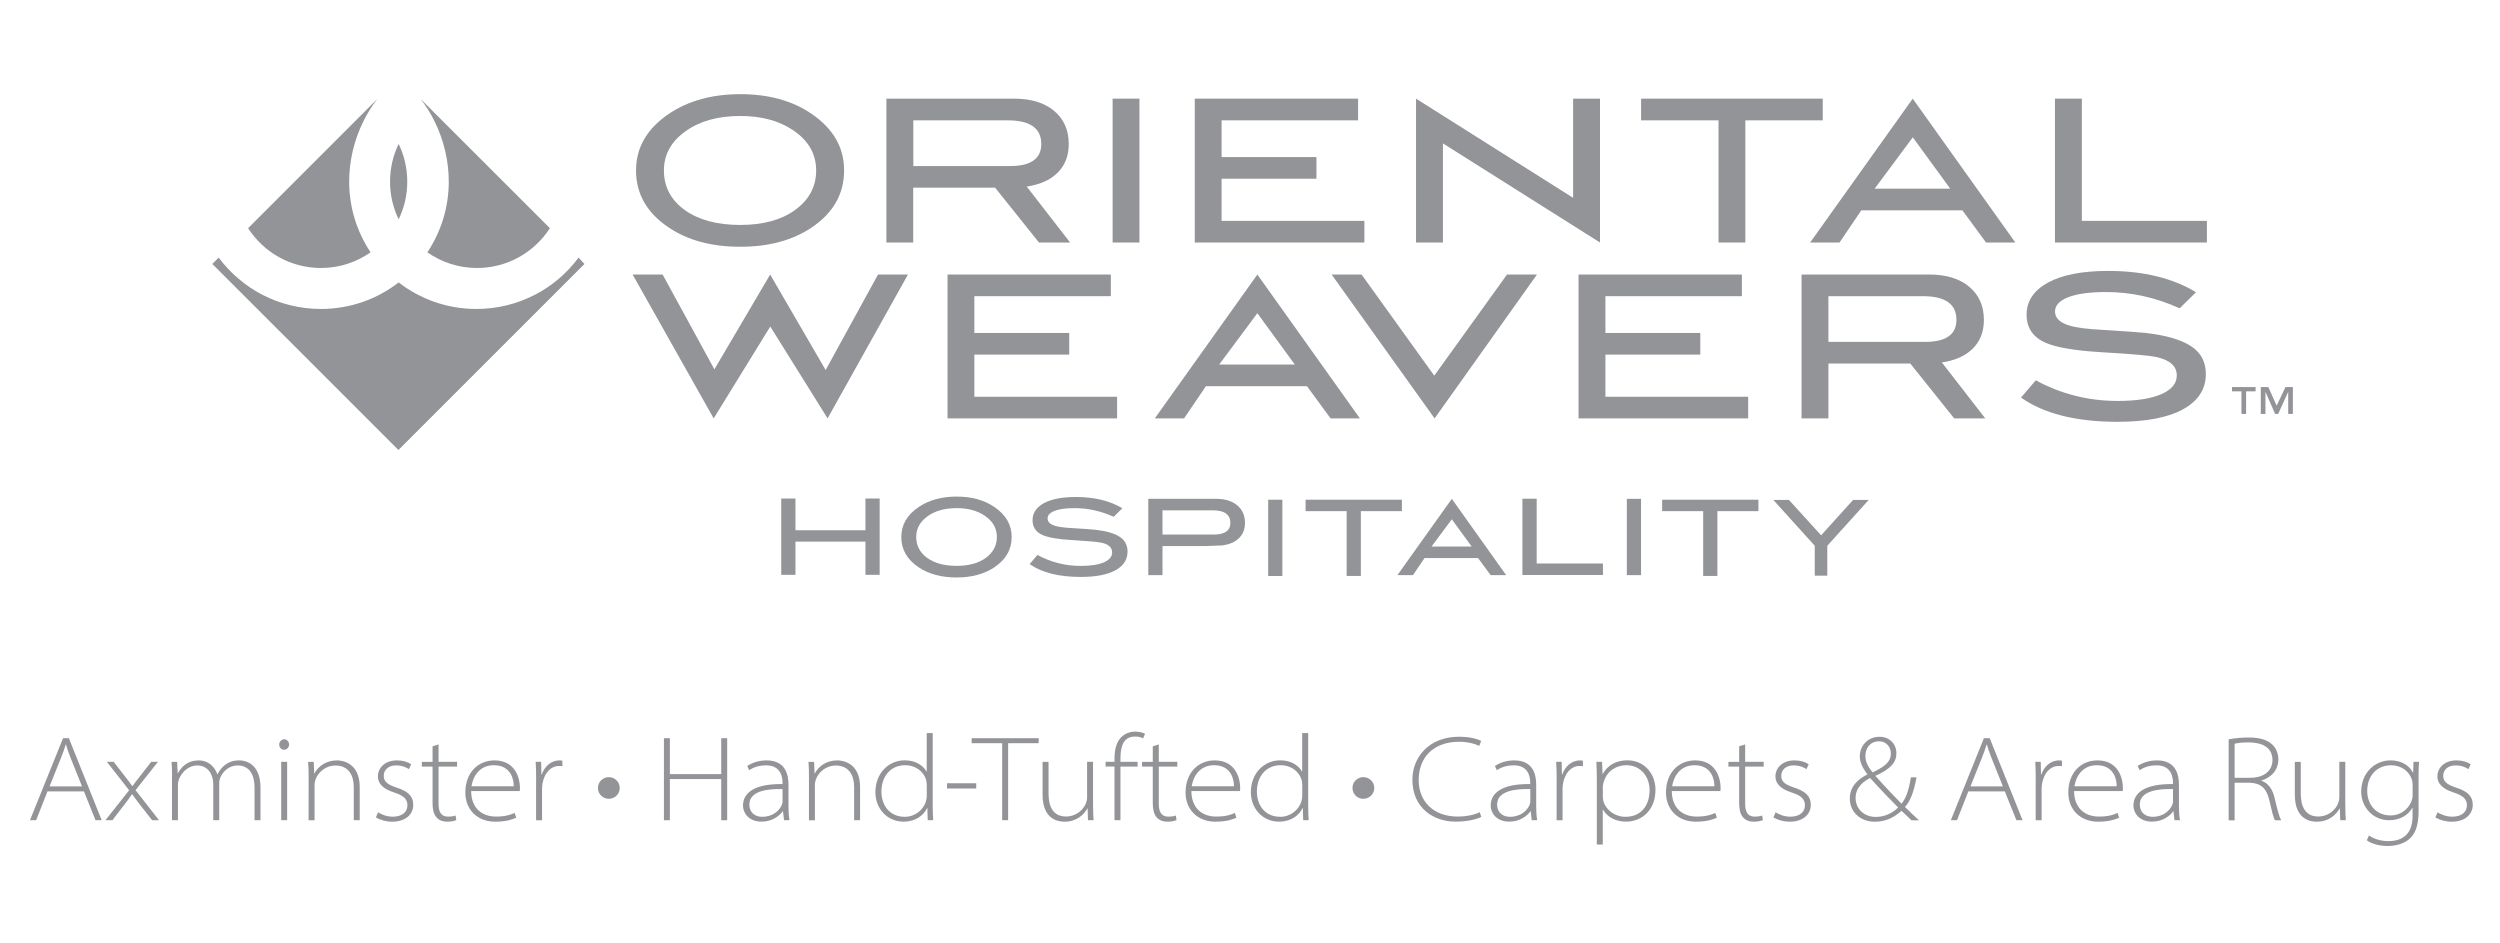 <?xml version="1.0" encoding="utf-8"?>
<!-- Generator: Adobe Illustrator 24.3.0, SVG Export Plug-In . SVG Version: 6.00 Build 0)  -->
<svg version="1.1" id="Layer_1" xmlns="http://www.w3.org/2000/svg" xmlns:xlink="http://www.w3.org/1999/xlink" x="0px" y="0px"
	 viewBox="0 0 424 160" style="enable-background:new 0 0 424 160;" xml:space="preserve">
<style type="text/css">
	.st0{fill:#929497;}
	.st1{fill-rule:evenodd;clip-rule:evenodd;fill:#929497;}
</style>
<polygon class="st0" points="153.99,46.56 140.36,70.96 130.64,55.38 121.04,70.96 107.29,46.56 112.38,46.56 121.16,62.64 
	130.62,46.56 140.03,62.76 148.91,46.56 "/>
<polygon class="st0" points="189.46,70.96 160.7,70.96 160.7,46.56 188.4,46.56 188.4,50.23 165.25,50.23 165.25,56.47 
	181.34,56.47 181.34,60.14 165.25,60.14 165.25,67.29 189.46,67.29 "/>
<polygon class="st0" points="260.67,46.56 243.31,70.96 225.84,46.56 230.92,46.56 243.25,63.71 255.59,46.56 "/>
<polygon class="st0" points="296.49,70.96 267.72,70.96 267.72,46.56 295.42,46.56 295.42,50.23 272.28,50.23 272.28,56.47 
	288.37,56.47 288.37,60.14 272.28,60.14 272.28,67.29 296.49,67.29 "/>
<path class="st1" d="M326.53,57.98c3.52,0,5.28-1.25,5.28-3.74c0-2.67-1.9-4.01-5.69-4.01H310.1v7.75H326.53z M336.7,70.96h-5.27
	l-7.44-9.3H310.1v9.3h-4.56v-24.4h21.67c2.88,0,5.15,0.7,6.79,2.09c1.64,1.37,2.47,3.24,2.47,5.6c0,2.07-0.67,3.73-2.01,4.99
	c-1.24,1.17-2.95,1.91-5.12,2.23L336.7,70.96z"/>
<path class="st0" d="M369.67,52.29c-4.07-1.84-8.22-2.76-12.45-2.76c-2.81,0-4.96,0.29-6.45,0.88c-1.49,0.58-2.24,1.39-2.24,2.43
	c0,1.08,0.8,1.87,2.39,2.36c1.14,0.36,3,0.61,5.58,0.74c3.79,0.23,6.3,0.41,7.51,0.54c3.44,0.4,5.98,1.16,7.63,2.26
	c1.65,1.1,2.47,2.66,2.47,4.68c0,2.59-1.29,4.58-3.87,6c-2.58,1.41-6.29,2.12-11.12,2.12c-7.01,0-12.46-1.37-16.36-4.11l2.51-2.93
	c4.3,2.34,8.93,3.5,13.89,3.5c3.21,0,5.71-0.39,7.48-1.18c1.7-0.77,2.54-1.81,2.54-3.14c0-1.55-1.11-2.58-3.34-3.1
	c-1.17-0.27-4.3-0.55-9.41-0.84c-4.53-0.27-7.7-0.81-9.53-1.62c-2.12-0.94-3.19-2.53-3.19-4.75c0-2.29,1.2-4.1,3.6-5.43
	c2.43-1.33,5.84-1.99,10.25-1.99c5.92,0,10.88,1.2,14.88,3.61L369.67,52.29z"/>
<path class="st1" d="M382.55,65.65v0.72h-1.61v3.83h-0.79v-3.83h-1.6v-0.72H382.55z M388.87,65.65v4.55h-0.79v-3.75l-1.7,3.75h-0.52
	l-1.64-3.75v3.75h-0.79v-4.55h1.28l1.41,3.15l1.49-3.15H388.87z"/>
<path class="st1" d="M230.64,70.96h-4.97l-4.01-5.46h-17.14l-3.7,5.46h-4.97l17.4-24.4L230.64,70.96z M219.6,61.83l-6.35-8.71
	l-6.48,8.71H219.6z"/>
<path class="st1" d="M138.42,28.9c0-2.85-1.37-5.17-4.1-6.94c-2.35-1.53-5.28-2.29-8.77-2.29c-3.82,0-6.93,0.88-9.34,2.63
	c-2.4,1.73-3.61,3.93-3.61,6.61c0,2.76,1.18,5,3.53,6.71c2.35,1.68,5.49,2.53,9.41,2.53c3.89,0,7.01-0.85,9.33-2.56
	C137.24,33.87,138.42,31.64,138.42,28.9 M143.16,28.9c0,4-1.85,7.24-5.54,9.71c-3.24,2.16-7.26,3.24-12.07,3.24
	c-4.86,0-8.91-1.09-12.14-3.27c-3.69-2.47-5.54-5.7-5.54-9.67c0-3.91,1.87-7.12,5.62-9.64c3.29-2.2,7.31-3.3,12.07-3.3
	c4.78,0,8.79,1.1,12.03,3.3C141.3,21.78,143.16,24.99,143.16,28.9"/>
<path class="st1" d="M171.32,28.16c3.52,0,5.28-1.25,5.28-3.74c0-2.67-1.9-4.01-5.69-4.01h-16.01v7.75H171.32z M181.49,41.13h-5.28
	l-7.44-9.3h-13.89v9.3h-4.55v-24.4h21.67c2.88,0,5.15,0.7,6.79,2.09c1.64,1.37,2.47,3.24,2.47,5.6c0,2.07-0.67,3.73-2.01,4.99
	c-1.24,1.17-2.95,1.91-5.12,2.23L181.49,41.13z"/>
<rect x="188.7" y="16.73" class="st0" width="4.55" height="24.4"/>
<polygon class="st0" points="231.4,41.13 202.63,41.13 202.63,16.73 230.33,16.73 230.33,20.41 207.18,20.41 207.18,26.64 
	223.27,26.64 223.27,30.31 207.18,30.31 207.18,37.46 231.4,37.46 "/>
<polygon class="st0" points="271.36,41.13 244.72,24.32 244.72,41.13 240.16,41.13 240.16,16.73 266.8,33.55 266.8,16.73 
	271.36,16.73 "/>
<polygon class="st0" points="309.14,20.41 296.01,20.41 296.01,41.13 291.46,41.13 291.46,20.41 278.33,20.41 278.33,16.73 
	309.14,16.73 "/>
<polygon class="st0" points="374.29,41.13 348.52,41.13 348.52,16.73 353.08,16.73 353.08,37.46 374.29,37.46 "/>
<path class="st1" d="M341.8,41.13h-4.97l-4.01-5.46h-17.14l-3.7,5.46H307l17.4-24.4L341.8,41.13z M330.76,32l-6.35-8.71L317.94,32
	H330.76z"/>
<g>
	<path class="st0" d="M316.93,84.79l-7.02,7.77v5.07h-2.13v-5.07l-7.02-7.77h2.65l5.45,6l5.42-6H316.93z"/>
	<path class="st1" d="M169.07,91.07c0-1.51-0.72-2.74-2.17-3.68c-1.25-0.81-2.8-1.21-4.65-1.21c-2.03,0-3.67,0.46-4.95,1.39
		c-1.27,0.92-1.91,2.08-1.91,3.5c0,1.47,0.62,2.65,1.87,3.56c1.25,0.89,2.91,1.34,4.99,1.34c2.06,0,3.71-0.45,4.95-1.36
		C168.44,93.7,169.07,92.52,169.07,91.07 M171.58,91.07c0,2.12-0.98,3.84-2.94,5.15c-1.72,1.14-3.85,1.72-6.4,1.72
		c-2.58,0-4.72-0.58-6.44-1.73c-1.96-1.31-2.94-3.02-2.94-5.13c0-2.07,0.99-3.78,2.98-5.11c1.74-1.17,3.88-1.75,6.4-1.75
		c2.53,0,4.66,0.58,6.38,1.75C170.59,87.29,171.58,89,171.58,91.07"/>
	<rect x="132.5" y="84.55" class="st0" width="2.41" height="12.94"/>
	<path class="st1" d="M255.44,97.54h-2.63l-2.13-2.89h-9.08l-1.96,2.89h-2.64l9.23-12.94L255.44,97.54z M249.59,92.69l-3.36-4.62
		l-3.44,4.62H249.59z"/>
	<path class="st0" d="M188.88,87.65c-2.16-0.98-4.36-1.47-6.6-1.47c-1.49,0-2.63,0.15-3.42,0.46c-0.79,0.31-1.19,0.74-1.19,1.29
		c0,0.57,0.42,0.99,1.27,1.25c0.6,0.19,1.59,0.32,2.96,0.39c2.01,0.12,3.34,0.21,3.98,0.29c1.82,0.21,3.17,0.61,4.04,1.2
		c0.87,0.58,1.31,1.41,1.31,2.48c0,1.37-0.68,2.43-2.05,3.18c-1.37,0.75-3.33,1.13-5.89,1.13c-3.71,0-6.6-0.73-8.67-2.18l1.33-1.55
		c2.28,1.24,4.73,1.86,7.36,1.86c1.7,0,3.02-0.21,3.96-0.63c0.9-0.41,1.35-0.96,1.35-1.66c0-0.82-0.59-1.37-1.77-1.64
		c-0.62-0.14-2.28-0.29-4.99-0.45c-2.4-0.14-4.08-0.43-5.05-0.86c-1.13-0.5-1.69-1.34-1.69-2.52c0-1.21,0.64-2.17,1.91-2.88
		c1.29-0.7,3.1-1.05,5.43-1.05c3.14,0,5.77,0.64,7.89,1.91L188.88,87.65z"/>
	<path class="st1" d="M205.87,90.66c1.86,0,2.8-0.66,2.8-1.98c0-1.42-1.01-2.13-3.02-2.13h-8.49v4.11H205.87z M204.52,92.61h-7.36
		v4.93h-2.41V84.6h11.49c1.53,0,2.73,0.37,3.6,1.11c0.87,0.73,1.31,1.72,1.31,2.97c0,1.1-0.36,1.98-1.07,2.64
		c-0.66,0.62-1.56,1.01-2.72,1.18"/>
	<polygon class="st0" points="271.86,97.52 258.2,97.52 258.2,84.58 260.62,84.58 260.62,95.57 271.86,95.57 	"/>
	<polygon class="st0" points="237.76,86.69 230.8,86.69 230.8,97.68 228.39,97.68 228.39,86.69 221.43,86.69 221.43,84.75 
		237.76,84.75 	"/>
	<rect x="146.78" y="84.55" class="st0" width="2.41" height="12.94"/>
	<rect x="134.57" y="89.93" class="st0" width="12.94" height="1.93"/>
	<rect x="215.08" y="84.75" class="st0" width="2.41" height="12.94"/>
	<rect x="275.91" y="84.6" class="st0" width="2.41" height="12.94"/>
	<polygon class="st0" points="298.23,86.69 291.27,86.69 291.27,97.68 288.86,97.68 288.86,86.69 281.9,86.69 281.9,84.75 
		298.23,84.75 	"/>
</g>
<path class="st1" d="M93.26,38.7L71.34,16.79c0.92,1.19,1.73,2.49,2.4,3.87c1.52,3.1,2.37,6.59,2.37,10.14
	c0,4.44-1.34,8.56-3.63,11.99c2.38,1.68,5.29,2.66,8.42,2.66c2.59,0,5.03-0.67,7.14-1.85C90.16,42.42,91.95,40.73,93.26,38.7
	L93.26,38.7z M98.13,43.69l0.5,0.54l0.5,0.54L83.35,60.54L67.57,76.32L51.79,60.54L36.01,44.77l0.54-0.54l0.54-0.54
	c0.98,1.32,2.12,2.53,3.37,3.59c1.25,1.06,2.63,1.99,4.11,2.75c1.48,0.76,3.05,1.35,4.7,1.75c1.65,0.4,3.37,0.62,5.15,0.62
	c2.48,0,4.87-0.42,7.09-1.19c2.22-0.77,4.28-1.9,6.1-3.31c1.82,1.41,3.88,2.53,6.1,3.31c2.22,0.77,4.61,1.19,7.09,1.19
	c1.77,0,3.5-0.21,5.15-0.62c1.65-0.4,3.22-1,4.7-1.75c1.47-0.75,2.84-1.67,4.09-2.73C95.99,46.24,97.15,45,98.13,43.69L98.13,43.69z
	 M67.61,37.19c-0.94-1.93-1.46-4.1-1.46-6.39c0-2.29,0.53-4.46,1.46-6.39c0.94,1.93,1.46,4.1,1.46,6.39
	C69.08,33.09,68.55,35.26,67.61,37.19L67.61,37.19z M42.08,38.7l21.91-21.91c-0.92,1.19-1.73,2.49-2.4,3.87
	c-1.52,3.1-2.37,6.59-2.37,10.14c0,4.44,1.34,8.56,3.63,11.99c-2.38,1.68-5.29,2.66-8.42,2.66c-2.59,0-5.03-0.67-7.14-1.85
	C45.17,42.42,43.38,40.73,42.08,38.7L42.08,38.7z"/>
<g>
	<path class="st0" d="M8.05,134.22l-1.92,4.89H5.08l5.61-13.91h0.99l5.57,13.91H16.2l-1.96-4.89H8.05z M13.91,133.37l-1.96-4.89
		c-0.37-0.93-0.56-1.53-0.76-2.21h-0.04c-0.21,0.7-0.43,1.32-0.76,2.15l-1.98,4.95H13.91z"/>
	<path class="st0" d="M19.27,129.2l1.9,2.44c0.47,0.6,0.85,1.09,1.26,1.67h0.04c0.41-0.58,0.83-1.09,1.28-1.67l1.9-2.44h1.14
		l-3.8,4.81l3.98,5.1H25.8l-1.98-2.52c-0.52-0.66-0.95-1.28-1.4-1.88h-0.04c-0.41,0.64-0.85,1.18-1.38,1.88l-1.94,2.52h-1.18
		l4.02-5.08l-3.78-4.83H19.27z"/>
	<path class="st0" d="M29.18,131.6c0-0.81-0.02-1.59-0.08-2.39h0.95l0.08,1.92h0.04c0.72-1.24,1.75-2.17,3.57-2.17
		c1.57,0,2.68,1.09,3.12,2.35h0.04c0.29-0.6,0.66-1.05,1.03-1.38c0.72-0.62,1.47-0.97,2.7-0.97c0.93,0,3.55,0.5,3.55,4.62v5.53
		h-1.01v-5.51c0-2.5-1.07-3.78-2.89-3.78c-1.38,0-2.46,0.99-2.89,2c-0.1,0.27-0.21,0.6-0.21,0.97v6.32h-1.01v-6.03
		c0-1.94-1.05-3.26-2.72-3.26c-1.51,0-2.64,1.2-3.08,2.29c-0.1,0.27-0.19,0.62-0.19,0.97v6.03h-1.01V131.6z"/>
	<path class="st0" d="M49.03,126.27c0,0.45-0.33,0.89-0.87,0.89c-0.47,0-0.81-0.43-0.81-0.89c0-0.45,0.37-0.89,0.85-0.89
		C48.68,125.39,49.03,125.8,49.03,126.27z M47.69,139.11v-9.91h1.01v9.91H47.69z"/>
	<path class="st0" d="M52.34,131.6c0-0.81-0.02-1.59-0.08-2.39h0.95l0.08,1.98h0.04c0.6-1.22,2-2.23,3.82-2.23
		c0.91,0,3.86,0.41,3.86,4.52v5.63h-1.01v-5.63c0-1.94-0.85-3.65-3.12-3.65c-1.59,0-2.91,1.09-3.36,2.35
		c-0.08,0.23-0.17,0.58-0.17,0.89v6.05h-1.01V131.6z"/>
	<path class="st0" d="M64.12,137.77c0.6,0.37,1.49,0.74,2.48,0.74c1.73,0,2.5-0.91,2.5-1.92c0-1.16-0.78-1.71-2.33-2.21
		c-1.8-0.58-2.68-1.51-2.68-2.68c0-1.4,1.11-2.74,3.26-2.74c0.97,0,1.82,0.27,2.39,0.66l-0.39,0.83c-0.33-0.23-1.05-0.64-2.19-0.64
		c-1.36,0-2.08,0.83-2.08,1.77c0,1.11,0.85,1.55,2.31,2.04c1.82,0.62,2.7,1.4,2.7,2.89c0,1.61-1.32,2.85-3.57,2.85
		c-1.05,0-2.02-0.29-2.77-0.72L64.12,137.77z"/>
	<path class="st0" d="M74.38,126.25v2.95h3.14v0.81h-3.14v6.34c0,1.22,0.37,2.15,1.59,2.15c0.6,0,1.01-0.08,1.3-0.19l0.12,0.78
		c-0.35,0.14-0.87,0.27-1.53,0.27c-0.78,0-1.42-0.25-1.84-0.74c-0.5-0.56-0.66-1.47-0.66-2.39v-6.21h-1.82v-0.81h1.82v-2.64
		L74.38,126.25z"/>
	<path class="st0" d="M79.91,134.16c0,2.89,1.84,4.33,4.19,4.33c1.71,0,2.54-0.33,3.18-0.62l0.27,0.81
		c-0.35,0.16-1.47,0.68-3.55,0.68c-3.08,0-5.08-2.08-5.08-4.95c0-3.36,2.15-5.45,4.95-5.45c3.67,0,4.31,3.26,4.31,4.58
		c0,0.31,0,0.45-0.04,0.62H79.91z M87.13,133.35c0.02-1.03-0.41-3.57-3.38-3.57c-2.52,0-3.57,2.06-3.78,3.57H87.13z"/>
	<path class="st0" d="M90.93,132.4c0-1.07-0.02-2.13-0.08-3.2h0.93l0.04,2.15h0.06c0.5-1.38,1.57-2.39,3.03-2.39
		c0.17,0,0.33,0.02,0.47,0.06v0.93c-0.19-0.04-0.35-0.04-0.58-0.04c-1.38,0-2.44,1.16-2.77,2.87c-0.06,0.29-0.1,0.64-0.1,0.97v5.37
		h-1.01V132.4z"/>
	<path class="st0" d="M101.41,133.64c-0.02-1.01,0.83-1.84,1.84-1.84c1.03,0,1.86,0.83,1.86,1.84c0,1.01-0.83,1.84-1.86,1.84
		C102.24,135.48,101.41,134.67,101.41,133.64z"/>
	<path class="st0" d="M113.61,125.2v6.09h8.71v-6.09h1.01v13.91h-1.01v-6.98h-8.71v6.98h-1.01V125.2H113.61z"/>
	<path class="st0" d="M132.97,139.11l-0.17-1.53h-0.04c-0.52,0.76-1.77,1.77-3.59,1.77c-2.25,0-3.16-1.53-3.16-2.72
		c0-2.25,2.08-3.72,6.71-3.65v-0.23c0-0.74-0.17-2.97-2.81-2.95c-0.99,0-2.02,0.25-2.85,0.83l-0.33-0.72
		c1.09-0.72,2.31-0.95,3.26-0.95c3.36,0,3.74,2.6,3.74,4.17v3.59c0,0.8,0.04,1.59,0.17,2.39H132.97z M132.72,133.83
		c-2.62-0.08-5.63,0.33-5.63,2.62c0,1.4,1.01,2.08,2.17,2.08c1.92,0,2.95-1.14,3.34-2.02c0.08-0.21,0.12-0.41,0.12-0.58V133.83z"/>
	<path class="st0" d="M137.2,131.6c0-0.81-0.02-1.59-0.08-2.39h0.95l0.08,1.98h0.04c0.6-1.22,2-2.23,3.82-2.23
		c0.91,0,3.86,0.41,3.86,4.52v5.63h-1.01v-5.63c0-1.94-0.85-3.65-3.12-3.65c-1.59,0-2.91,1.09-3.36,2.35
		c-0.08,0.23-0.17,0.58-0.17,0.89v6.05h-1.01V131.6z"/>
	<path class="st0" d="M158.19,124.33v12.38c0,0.8,0.02,1.59,0.08,2.39h-0.93l-0.06-2.06h-0.04c-0.58,1.24-1.94,2.31-4,2.31
		c-2.79,0-4.77-2.23-4.77-4.97c-0.02-3.22,2.21-5.43,4.99-5.43c2.06,0,3.24,1.09,3.67,1.9h0.04v-6.52H158.19z M157.18,133.19
		c0-0.29-0.04-0.68-0.12-0.97c-0.43-1.34-1.71-2.44-3.57-2.44c-2.35,0-4,1.8-4,4.48c0,2.23,1.3,4.27,3.98,4.27
		c1.69,0,3.18-1.16,3.59-2.72c0.08-0.27,0.12-0.54,0.12-0.87V133.19z"/>
	<path class="st0" d="M165.57,132.84v0.89h-4.95v-0.89H165.57z"/>
	<path class="st0" d="M169.97,126.05h-5.18v-0.85h11.37v0.85h-5.18v13.06h-1.01V126.05z"/>
	<path class="st0" d="M185.39,136.72c0,0.8,0.02,1.59,0.08,2.39h-0.95l-0.06-2h-0.04c-0.6,1.09-1.86,2.25-3.86,2.25
		c-1.14,0-3.74-0.39-3.74-4.6v-5.55h1.01v5.35c0,2.31,0.8,3.92,2.99,3.92c1.51,0,2.77-0.95,3.3-2.11c0.12-0.31,0.25-0.72,0.25-1.16
		v-6.01h1.01V136.72z"/>
	<path class="st0" d="M189.02,139.11v-9.1h-1.51v-0.81h1.51v-0.47c0-1.69,0.35-2.95,1.2-3.76c0.62-0.58,1.44-0.89,2.35-0.89
		c0.7,0,1.32,0.19,1.63,0.37l-0.33,0.78c-0.31-0.17-0.72-0.31-1.38-0.31c-2.02,0-2.46,1.77-2.46,3.78v0.5h2.91v0.81h-2.91v9.1
		H189.02z"/>
	<path class="st0" d="M196.53,126.25v2.95h3.14v0.81h-3.14v6.34c0,1.22,0.37,2.15,1.59,2.15c0.6,0,1.01-0.08,1.3-0.19l0.12,0.78
		c-0.35,0.14-0.87,0.27-1.53,0.27c-0.78,0-1.42-0.25-1.84-0.74c-0.5-0.56-0.66-1.47-0.66-2.39v-6.21h-1.82v-0.81h1.82v-2.64
		L196.53,126.25z"/>
	<path class="st0" d="M202.06,134.16c0,2.89,1.84,4.33,4.19,4.33c1.71,0,2.54-0.33,3.18-0.62l0.27,0.81
		c-0.35,0.16-1.47,0.68-3.55,0.68c-3.08,0-5.08-2.08-5.08-4.95c0-3.36,2.15-5.45,4.95-5.45c3.67,0,4.31,3.26,4.31,4.58
		c0,0.31,0,0.45-0.04,0.62H202.06z M209.28,133.35c0.02-1.03-0.41-3.57-3.38-3.57c-2.52,0-3.57,2.06-3.78,3.57H209.28z"/>
	<path class="st0" d="M221.87,124.33v12.38c0,0.8,0.02,1.59,0.08,2.39h-0.93l-0.06-2.06h-0.04c-0.58,1.24-1.94,2.31-4,2.31
		c-2.79,0-4.77-2.23-4.77-4.97c-0.02-3.22,2.21-5.43,4.99-5.43c2.06,0,3.24,1.09,3.67,1.9h0.04v-6.52H221.87z M220.86,133.19
		c0-0.29-0.04-0.68-0.12-0.97c-0.43-1.34-1.71-2.44-3.57-2.44c-2.35,0-4,1.8-4,4.48c0,2.23,1.3,4.27,3.98,4.27
		c1.69,0,3.18-1.16,3.59-2.72c0.08-0.27,0.12-0.54,0.12-0.87V133.19z"/>
	<path class="st0" d="M229.38,133.64c-0.02-1.01,0.83-1.84,1.84-1.84c1.03,0,1.86,0.83,1.86,1.84c0,1.01-0.83,1.84-1.86,1.84
		C230.21,135.48,229.38,134.67,229.38,133.64z"/>
	<path class="st0" d="M251.24,138.55c-0.78,0.39-2.35,0.8-4.35,0.8c-3.76,0-7.35-2.29-7.35-7.14c0-3.63,2.68-7.26,7.91-7.26
		c2.11,0,3.28,0.47,3.76,0.7l-0.33,0.85c-0.83-0.41-2.06-0.7-3.36-0.7c-4.52,0-6.91,2.74-6.91,6.5c0,3.43,2.29,6.19,6.67,6.19
		c1.36,0,2.72-0.27,3.67-0.74L251.24,138.55z"/>
	<path class="st0" d="M259.78,139.11l-0.17-1.53h-0.04c-0.52,0.76-1.78,1.77-3.59,1.77c-2.25,0-3.16-1.53-3.16-2.72
		c0-2.25,2.08-3.72,6.71-3.65v-0.23c0-0.74-0.17-2.97-2.81-2.95c-0.99,0-2.02,0.25-2.85,0.83l-0.33-0.72
		c1.09-0.72,2.31-0.95,3.26-0.95c3.36,0,3.74,2.6,3.74,4.17v3.59c0,0.8,0.04,1.59,0.16,2.39H259.78z M259.54,133.83
		c-2.62-0.08-5.63,0.33-5.63,2.62c0,1.4,1.01,2.08,2.17,2.08c1.92,0,2.95-1.14,3.34-2.02c0.08-0.21,0.12-0.41,0.12-0.58V133.83z"/>
	<path class="st0" d="M264.01,132.4c0-1.07-0.02-2.13-0.08-3.2h0.93l0.04,2.15h0.06c0.5-1.38,1.57-2.39,3.03-2.39
		c0.16,0,0.33,0.02,0.47,0.06v0.93c-0.19-0.04-0.35-0.04-0.58-0.04c-1.38,0-2.44,1.16-2.77,2.87c-0.06,0.29-0.1,0.64-0.1,0.97v5.37
		h-1.01V132.4z"/>
	<path class="st0" d="M270.82,132.4c0-1.07-0.02-2.13-0.08-3.2h0.97l0.08,2.06h0.04c0.74-1.34,2.11-2.31,4.17-2.31
		c2.91,0,4.77,2.31,4.77,4.99c0,3.47-2.31,5.41-5.02,5.41c-1.55,0-3.05-0.64-3.88-2.02h-0.04v5.9h-1.01V132.4z M271.84,135.13
		c0,0.27,0.04,0.54,0.1,0.78c0.41,1.4,1.88,2.62,3.74,2.62c2.52,0,4.09-1.77,4.09-4.54c0-2.25-1.49-4.21-3.96-4.21
		c-1.63,0-3.22,0.93-3.78,2.72c-0.08,0.27-0.19,0.6-0.19,0.87V135.13z"/>
	<path class="st0" d="M283.54,134.16c0,2.89,1.84,4.33,4.19,4.33c1.71,0,2.54-0.33,3.18-0.62l0.27,0.81
		c-0.35,0.16-1.47,0.68-3.55,0.68c-3.08,0-5.08-2.08-5.08-4.95c0-3.36,2.15-5.45,4.95-5.45c3.67,0,4.31,3.26,4.31,4.58
		c0,0.31,0,0.45-0.04,0.62H283.54z M290.76,133.35c0.02-1.03-0.41-3.57-3.38-3.57c-2.52,0-3.57,2.06-3.78,3.57H290.76z"/>
	<path class="st0" d="M295.98,126.25v2.95h3.14v0.81h-3.14v6.34c0,1.22,0.37,2.15,1.59,2.15c0.6,0,1.01-0.08,1.3-0.19l0.12,0.78
		c-0.35,0.14-0.87,0.27-1.53,0.27c-0.78,0-1.42-0.25-1.84-0.74c-0.5-0.56-0.66-1.47-0.66-2.39v-6.21h-1.82v-0.81h1.82v-2.64
		L295.98,126.25z"/>
	<path class="st0" d="M301.14,137.77c0.6,0.37,1.49,0.74,2.48,0.74c1.73,0,2.5-0.91,2.5-1.92c0-1.16-0.78-1.71-2.33-2.21
		c-1.8-0.58-2.68-1.51-2.68-2.68c0-1.4,1.11-2.74,3.26-2.74c0.97,0,1.82,0.27,2.39,0.66l-0.39,0.83c-0.33-0.23-1.05-0.64-2.19-0.64
		c-1.36,0-2.08,0.83-2.08,1.77c0,1.11,0.85,1.55,2.31,2.04c1.82,0.62,2.7,1.4,2.7,2.89c0,1.61-1.32,2.85-3.57,2.85
		c-1.05,0-2.02-0.29-2.77-0.72L301.14,137.77z"/>
	<path class="st0" d="M324.17,139.11c-0.52-0.47-0.97-0.97-1.67-1.59c-1.61,1.42-3.03,1.84-4.62,1.84c-2.29,0-4.15-1.61-4.15-3.9
		c0-2.11,1.4-3.32,2.97-4.11v-0.06c-0.87-1.09-1.28-2.11-1.28-2.99c0-1.69,1.22-3.34,3.36-3.34c1.65,0,2.85,1.18,2.85,2.79
		c0,1.51-0.91,2.64-3.53,3.82v0.06c1.73,1.94,3.49,3.76,4.4,4.69c0.68-0.87,1.18-2.02,1.59-4.48h0.95
		c-0.45,2.48-1.05,4.05-1.96,5.02c0.91,0.89,1.65,1.61,2.39,2.27H324.17z M321.92,136.94c-0.58-0.56-2.66-2.68-4.75-4.99
		c-0.91,0.45-2.46,1.47-2.46,3.36c0,1.96,1.53,3.24,3.41,3.24C319.74,138.55,321.04,137.85,321.92,136.94z M316.37,128.19
		c0,1.22,0.66,2.08,1.22,2.81c1.82-0.87,3.1-1.69,3.1-3.16c0-0.99-0.6-2.11-2.04-2.11C317.16,125.74,316.37,126.91,316.37,128.19z"
		/>
	<path class="st0" d="M333.83,134.22l-1.92,4.89h-1.05l5.61-13.91h0.99l5.57,13.91h-1.05l-1.96-4.89H333.83z M339.69,133.37
		l-1.96-4.89c-0.37-0.93-0.56-1.53-0.76-2.21h-0.04c-0.21,0.7-0.43,1.32-0.76,2.15l-1.98,4.95H339.69z"/>
	<path class="st0" d="M345.26,132.4c0-1.07-0.02-2.13-0.08-3.2h0.93l0.04,2.15h0.06c0.5-1.38,1.57-2.39,3.03-2.39
		c0.16,0,0.33,0.02,0.47,0.06v0.93c-0.19-0.04-0.35-0.04-0.58-0.04c-1.38,0-2.44,1.16-2.77,2.87c-0.06,0.29-0.1,0.64-0.1,0.97v5.37
		h-1.01V132.4z"/>
	<path class="st0" d="M351.77,134.16c0,2.89,1.84,4.33,4.19,4.33c1.71,0,2.54-0.33,3.18-0.62l0.27,0.81
		c-0.35,0.16-1.47,0.68-3.55,0.68c-3.08,0-5.08-2.08-5.08-4.95c0-3.36,2.15-5.45,4.95-5.45c3.67,0,4.31,3.26,4.31,4.58
		c0,0.31,0,0.45-0.04,0.62H351.77z M358.99,133.35c0.02-1.03-0.41-3.57-3.38-3.57c-2.52,0-3.57,2.06-3.78,3.57H358.99z"/>
	<path class="st0" d="M368.79,139.11l-0.17-1.53h-0.04c-0.52,0.76-1.78,1.77-3.59,1.77c-2.25,0-3.16-1.53-3.16-2.72
		c0-2.25,2.08-3.72,6.71-3.65v-0.23c0-0.74-0.17-2.97-2.81-2.95c-0.99,0-2.02,0.25-2.85,0.83l-0.33-0.72
		c1.09-0.72,2.31-0.95,3.26-0.95c3.36,0,3.74,2.6,3.74,4.17v3.59c0,0.8,0.04,1.59,0.17,2.39H368.79z M368.54,133.83
		c-2.62-0.08-5.63,0.33-5.63,2.62c0,1.4,1.01,2.08,2.17,2.08c1.92,0,2.95-1.14,3.34-2.02c0.08-0.21,0.12-0.41,0.12-0.58V133.83z"/>
	<path class="st0" d="M377.97,125.39c0.95-0.19,2.31-0.31,3.38-0.31c1.98,0,3.22,0.41,4.07,1.24c0.6,0.56,0.99,1.49,0.99,2.44
		c0,1.84-1.18,3.1-2.87,3.61v0.04c1.14,0.39,1.88,1.44,2.21,2.83c0.52,2.19,0.8,3.28,1.14,3.88h-1.07
		c-0.23-0.39-0.54-1.61-0.93-3.34c-0.45-2-1.36-2.93-3.26-3.03h-2.64v6.38h-1.01V125.39z M378.99,131.91h2.68
		c2.29,0,3.74-1.2,3.74-2.99c0-2.23-1.84-3.01-4.07-3.01c-1.14,0-1.96,0.12-2.35,0.23V131.91z"/>
	<path class="st0" d="M397.77,136.72c0,0.8,0.02,1.59,0.08,2.39h-0.95l-0.06-2h-0.04c-0.6,1.09-1.86,2.25-3.86,2.25
		c-1.14,0-3.74-0.39-3.74-4.6v-5.55h1.01v5.35c0,2.31,0.81,3.92,2.99,3.92c1.51,0,2.77-0.95,3.3-2.11c0.12-0.31,0.25-0.72,0.25-1.16
		v-6.01h1.01V136.72z"/>
	<path class="st0" d="M410.27,129.2c-0.06,0.81-0.08,1.59-0.08,2.39v6.05c0,2.41-0.6,3.8-1.53,4.62c-1.03,0.93-2.52,1.22-3.72,1.22
		c-1.24,0-2.66-0.31-3.53-0.97l0.37-0.81c0.8,0.54,1.88,0.95,3.32,0.95c2.37,0,4.07-1.2,4.07-4.21v-1.44h-0.04
		c-0.58,1.05-1.88,2.11-3.94,2.11c-2.83,0-4.73-2.33-4.73-4.83c0-3.32,2.44-5.32,4.95-5.32c2.19,0,3.36,1.13,3.82,2.08h0.04
		l0.06-1.84H410.27z M409.18,133.19c0-0.39-0.04-0.72-0.14-1.03c-0.47-1.32-1.73-2.37-3.51-2.37c-2.37,0-4.05,1.73-4.05,4.38
		c0,1.98,1.24,4.13,4,4.13c1.57,0,2.95-1.01,3.49-2.37c0.12-0.31,0.21-0.7,0.21-1.07V133.19z"/>
	<path class="st0" d="M413.41,137.77c0.6,0.37,1.49,0.74,2.48,0.74c1.73,0,2.5-0.91,2.5-1.92c0-1.16-0.78-1.71-2.33-2.21
		c-1.8-0.58-2.68-1.51-2.68-2.68c0-1.4,1.11-2.74,3.26-2.74c0.97,0,1.82,0.27,2.39,0.66l-0.39,0.83c-0.33-0.23-1.05-0.64-2.19-0.64
		c-1.36,0-2.08,0.83-2.08,1.77c0,1.11,0.85,1.55,2.31,2.04c1.82,0.62,2.7,1.4,2.7,2.89c0,1.61-1.32,2.85-3.57,2.85
		c-1.05,0-2.02-0.29-2.77-0.72L413.41,137.77z"/>
</g>
</svg>
